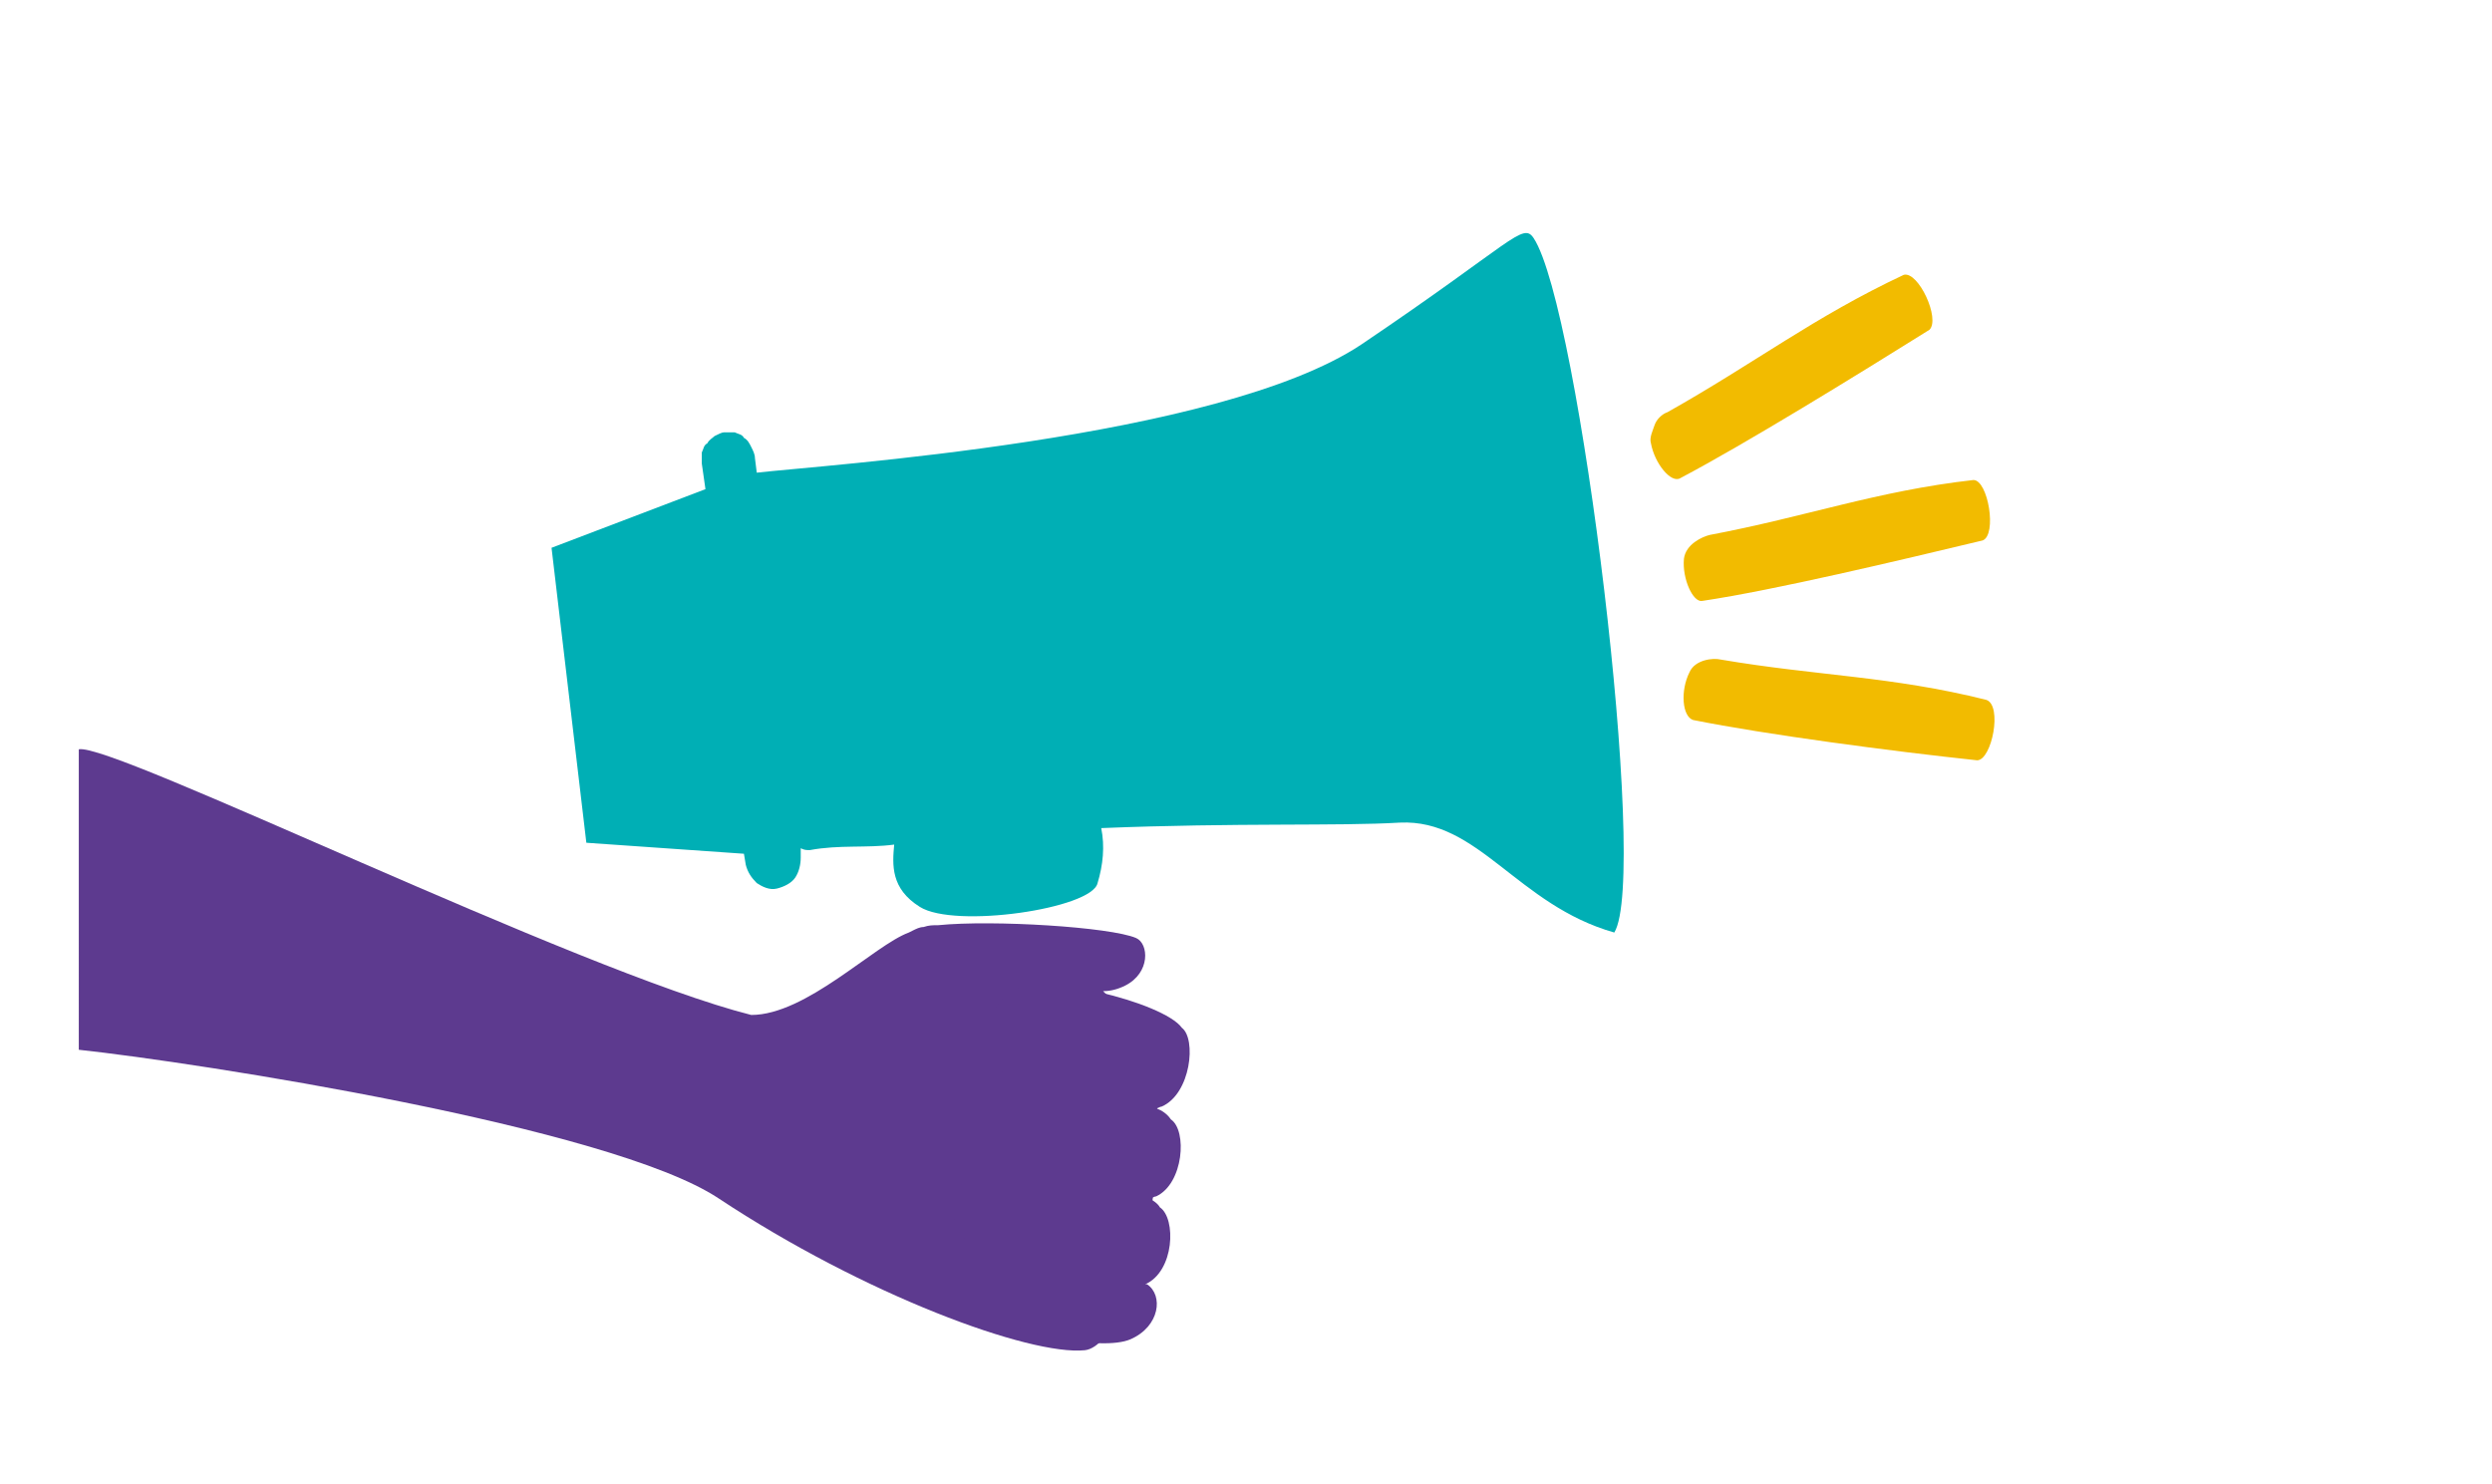 <?xml version="1.0" encoding="UTF-8"?> <svg xmlns="http://www.w3.org/2000/svg" xmlns:xlink="http://www.w3.org/1999/xlink" version="1.1" id="Calque_1" x="0px" y="0px" width="136px" height="81px" viewBox="0 0 136 81" style="enable-background:new 0 0 136 81;" xml:space="preserve"> <style type="text/css"> .st0{fill:#00AFB5;} .st1{fill:#5D3A8F;} .st2{fill:#F2BB00;} </style> <path class="st0" d="M38.5,26.7l-0.2-1.4c0-0.2,0-0.4,0-0.6c0.1-0.2,0.1-0.4,0.3-0.5c0.1-0.2,0.3-0.3,0.4-0.4 c0.2-0.1,0.4-0.2,0.5-0.2c0.2,0,0.4,0,0.6,0c0.2,0.1,0.4,0.1,0.5,0.3c0.2,0.1,0.3,0.3,0.4,0.5c0.1,0.2,0.2,0.4,0.2,0.6l0.1,0.8 c3.4-0.4,25.2-1.8,33-7c8.3-5.6,8.8-6.7,9.4-5.8c2.5,3.8,6.3,34.8,4.4,37.9c-5.3-1.5-7.4-6.2-11.7-6c-3.3,0.2-8.9,0-16.3,0.3 c0.2,1,0.1,2-0.2,3c-0.3,1.4-7.8,2.5-9.7,1.3c-1.6-1-1.5-2.3-1.4-3.4c-1.5,0.2-3,0-4.6,0.3c-0.2,0-0.3,0-0.5-0.1l0,0.5 c0,0.4-0.1,0.8-0.3,1.1c-0.2,0.3-0.6,0.5-1,0.6c-0.4,0.1-0.8-0.1-1.1-0.3c-0.3-0.3-0.5-0.6-0.6-1l-0.1-0.6L32,46l-1.9-16.1 L38.5,26.7z"></path> <path class="st1" d="M41,55.4c3,0,6.7-3.8,8.6-4.5l0.2-0.1c0.2-0.1,0.4-0.2,0.6-0.2c0.3-0.1,0.5-0.1,0.8-0.1c3-0.3,9.4,0.1,10.8,0.7 c0.7,0.3,0.8,1.9-0.6,2.6c-0.4,0.2-0.8,0.3-1.2,0.3c0.3,0.3,0.6,0.6,1,1c4.2,3.9,0.9,18.3-2,18.6c-3,0.3-12-3-20-8.3 c-5.9-3.9-28.4-7.4-34.9-8.1V40.9C6.1,40.5,31.5,53,41,55.4z"></path> <path class="st1" d="M54.2,59.2c0.3-0.2,0.7-0.3,1.1-0.3c-0.3-0.1-0.5-0.3-0.8-0.5c-1.2-1.1-0.7-3.2,0.7-4.3c1.4-1.1,8.3,0.6,9.3,2 c0.8,0.6,0.5,3.6-1.1,4.3c-0.1,0-0.2,0.1-0.3,0.1c0.3,0.1,0.6,0.3,0.8,0.6c0.9,0.6,0.7,3.5-0.8,4.2c-0.1,0-0.2,0.1-0.4,0.1 c0.2,0.1,0.5,0.3,0.6,0.5c0.9,0.6,0.8,3.5-0.8,4.2l0,0l0.1,0c0.9,0.6,0.7,2.3-0.9,3c-1.6,0.7-6.5-0.4-7.8-1.4 c-1.3-1-0.9-1.9,0.5-2.9c0,0,0.1-0.1,0.1-0.1c-0.6-0.2-1.1-0.5-1.6-0.8c-1.3-1.1-1-3.1,0.4-4.1c0.2-0.2,0.5-0.2,0.8-0.3 c-0.1-0.1-0.2-0.1-0.3-0.2C52.4,62.3,52.8,60.3,54.2,59.2z"></path> <path class="st2" d="M92.9,32.8c4-0.6,10.7-2.2,15.3-3.3c0.8-0.3,0.3-3.3-0.5-3.3c-5.3,0.6-9.1,2-14.4,3c-0.4,0.1-1.3,0.5-1.4,1.3 C91.8,31.6,92.4,32.9,92.9,32.8z"></path> <path class="st2" d="M91.7,26.1c3.6-1.9,9.6-5.6,13.6-8.1c0.6-0.6-0.6-3.2-1.4-3c-4.9,2.3-8.1,4.8-12.9,7.5 c-0.3,0.1-0.6,0.4-0.7,0.7s-0.3,0.7-0.2,1C90.3,25.3,91.2,26.4,91.7,26.1z"></path> <path class="st2" d="M92.4,39.3c4,0.8,10.8,1.7,15.5,2.2c0.8,0,1.4-3,0.5-3.3c-5.2-1.3-9.2-1.3-14.5-2.2c-0.4-0.1-1.4,0-1.7,0.7 C91.7,37.7,91.8,39.1,92.4,39.3z"></path> </svg> 